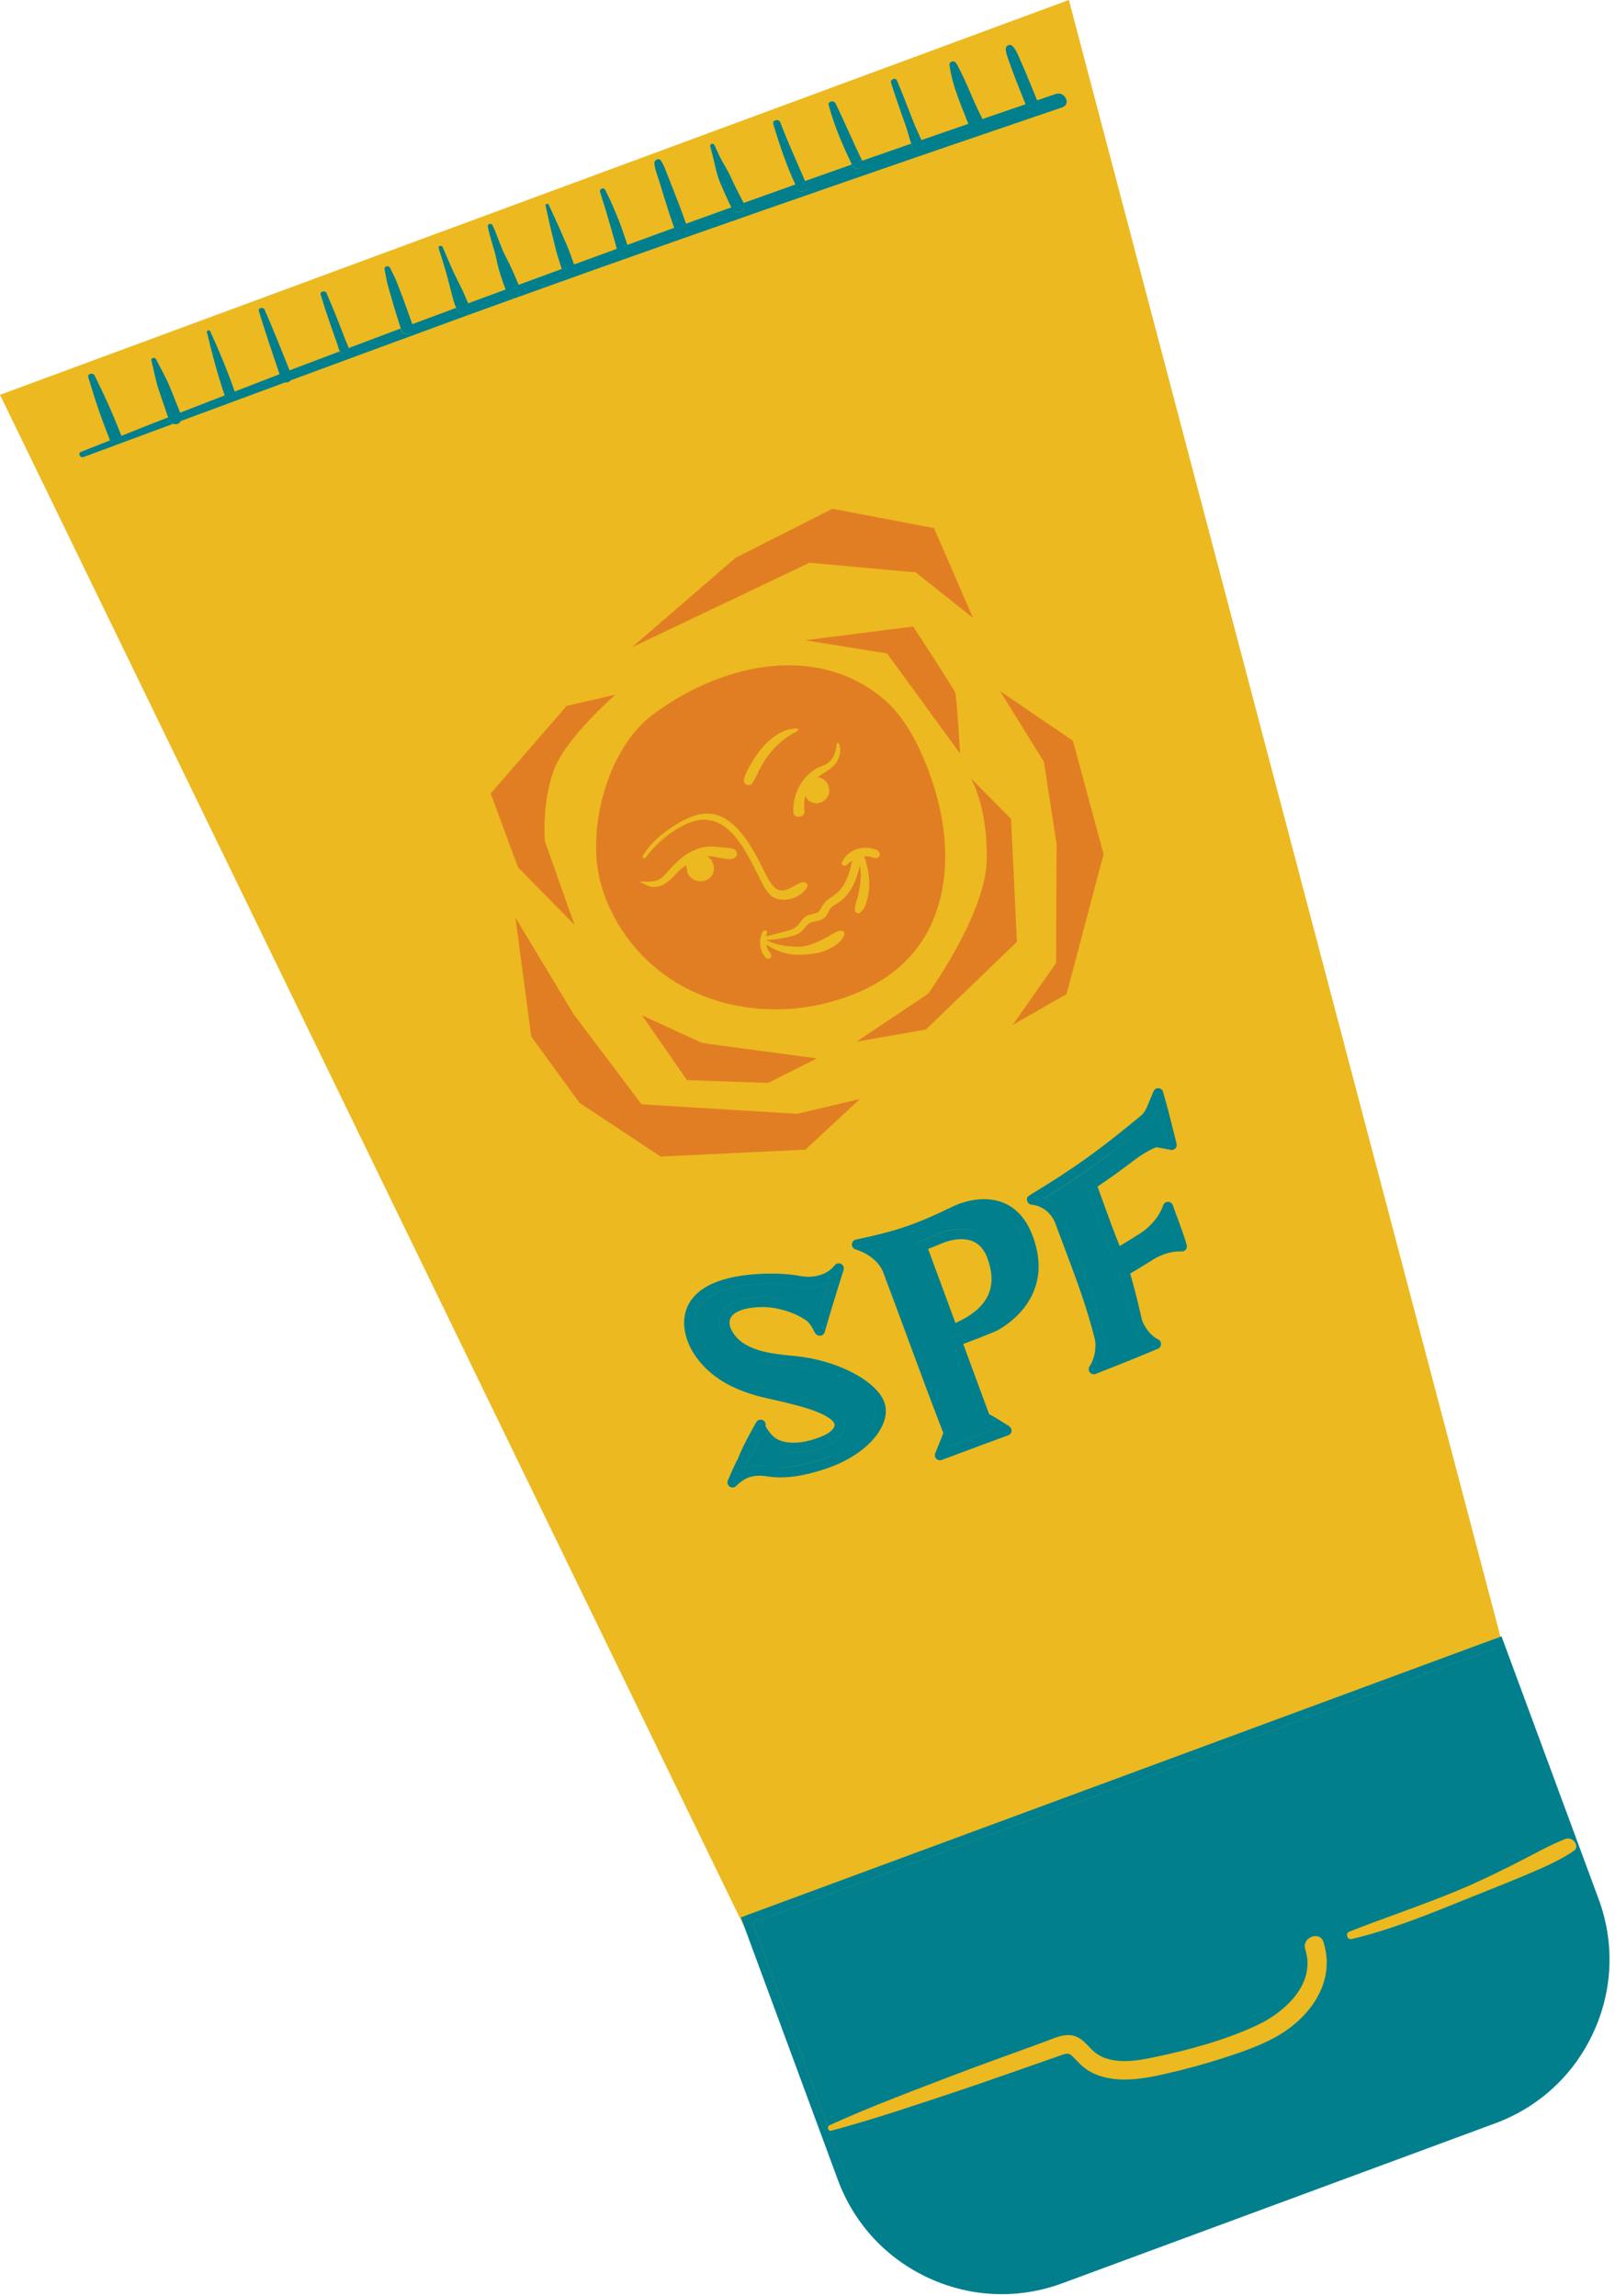 <?xml version="1.0" encoding="UTF-8"?><svg xmlns="http://www.w3.org/2000/svg" xmlns:xlink="http://www.w3.org/1999/xlink" height="500.4" preserveAspectRatio="xMidYMid meet" version="1.0" viewBox="0.0 0.0 351.9 500.4" width="351.9" zoomAndPan="magnify"><g id="change1_1"><path d="M346,442.42c-4.11,8.92-11.43,15.7-20.65,19.11l-94.3,34.85c-5.51,2.03-11.22,2.73-16.97,2.06 c-3.83-0.45-7.58-1.51-11.14-3.14c-8.92-4.11-15.7-11.43-19.11-20.65l-20.75-56.13l-0.13,0.05l-0.49-1.04l-1.01,0.37l0.86,2.33 l-0.03,0.01l-0.32-0.69L0,86.05L232.89,0l0.24,0.87l93.81,355.85l-1.24,0.45l0.35,1.27l0.35-0.13l15.69,42.44 c1.08,0.32,1.81,1.64,0.93,2.52l4.07,11.02C350.49,423.51,350.11,433.5,346,442.42z" fill="#ECB920"/></g><g id="change2_1"><path d="M205.62,191.83c1.14-8.75-0.73-17.69-4.08-25.85c-2.21-5.39-5.19-10.65-9.77-14.26 c-14.95-11.79-35.39-6.54-49.47,3.98c-9.81,7.32-14.33,24.34-11.66,35.74c2.13,9.1,8.07,17.19,15.92,22.22 c9.44,6.04,21.4,7.71,32.32,5.22C193.34,215.59,203.62,207.15,205.62,191.83z M176.19,168.75c0.55-0.51,1.16-0.97,1.82-1.33 c0.77-0.41,1.63-0.55,2.34-1.08c1.29-0.97,1.86-2.62,1.95-4.18c0.02-0.26,0.45-0.31,0.53-0.07c0.49,1.4,0.23,2.8-0.56,4.04 c-0.84,1.33-2.28,2-3.54,2.86c-0.18,0.12-0.34,0.27-0.51,0.41c0.15,0.03,0.3,0.06,0.48,0.1c0.24,0.07,0.45,0.21,0.66,0.32 c0.08,0.04,0.16,0.1,0.23,0.16c0.36,0.32,0.68,0.65,0.86,1.11c0.09,0.21,0.15,0.43,0.2,0.66c0.01,0.08,0.03,0.16,0.03,0.24 c0.01,0.22,0.03,0.47,0,0.69c-0.03,0.17-0.09,0.36-0.14,0.53c-0.01,0.03-0.02,0.08-0.03,0.11c-0.08,0.21-0.22,0.43-0.34,0.6 c-0.04,0.07-0.09,0.13-0.15,0.18c-0.15,0.16-0.32,0.33-0.51,0.45c-0.18,0.11-0.38,0.24-0.58,0.32c-0.21,0.08-0.43,0.14-0.65,0.17 c-0.11,0.02-0.22,0.01-0.35,0.02c-0.11,0-0.22,0.01-0.34-0.01c-0.22-0.03-0.45-0.07-0.66-0.15c-0.11-0.03-0.2-0.1-0.29-0.15 c-0.09-0.06-0.2-0.1-0.28-0.17c-0.33-0.25-0.61-0.58-0.78-0.96c-0.03-0.06-0.03-0.11-0.06-0.17c-0.3,1.04-0.38,2.14-0.22,3.24 c0.23,1.55-2.35,1.81-2.43,0.34C172.72,173.92,173.92,170.88,176.19,168.75z M162.13,169.76c0.39-1.45,1.26-2.91,2.05-4.18 c0.75-1.21,1.6-2.37,2.59-3.39c1.78-1.83,4.2-3.4,6.83-3.42c0.26,0,0.39,0.4,0.16,0.53c-1.05,0.6-2.11,1.18-3.06,1.94 c-0.91,0.73-1.77,1.56-2.53,2.44c-0.88,1.02-1.64,2.15-2.3,3.34c-0.68,1.22-1.21,2.57-1.97,3.73c-0.27,0.43-0.92,0.46-1.33,0.24 C162.12,170.73,162.01,170.24,162.13,169.76z M159.62,187.17c-1.13,0.26-2.37-0.17-3.49-0.37c-0.68-0.12-1.34-0.19-2.01-0.16 c0.07,0.04,0.15,0.08,0.21,0.14c0.43,0.33,0.82,0.78,0.99,1.29s0.28,0.96,0.21,1.5c-0.05,0.5-0.25,0.99-0.55,1.4 c-0.61,0.83-1.72,1.21-2.71,1.08c-0.98-0.13-1.97-0.72-2.38-1.65c-0.14-0.33-0.21-0.68-0.2-1.03c-0.01-0.02-0.03-0.04-0.04-0.06 c-0.13-0.25-0.15-0.53-0.12-0.8c-0.33,0.24-0.64,0.48-0.94,0.73c-1.35,1.14-2.45,2.69-4.03,3.55c-0.72,0.38-1.54,0.59-2.36,0.52 c-1.01-0.07-1.73-0.64-2.63-1.05c-0.09-0.04-0.07-0.2,0.04-0.18c0.98,0.13,2.26,0.11,3.23-0.11c0.95-0.21,1.64-0.9,2.27-1.59 c1.17-1.28,2.3-2.56,3.7-3.62c1.39-1.05,2.98-1.87,4.71-2.16c0.94-0.16,1.91-0.12,2.85-0.01c1.04,0.12,2.16,0.15,3.17,0.35 C160.87,185.2,160.93,186.86,159.62,187.17z M164.96,190.27c-0.93-1.82-1.85-3.66-2.94-5.39c-2.57-4.07-6.18-7.53-11.3-5.75 c-3.77,1.31-7.75,4.56-10.03,7.78c-0.27,0.38-0.85-0.03-0.6-0.44c2.01-3.31,5.34-5.78,8.7-7.6c3.23-1.74,6.55-2.31,9.74-0.12 c3.13,2.15,5.14,5.68,6.9,8.96c0.94,1.76,1.74,3.88,3.05,5.4c2.01,2.33,4.23-0.19,6.31-0.82c0.57-0.17,1.46,0.32,1.09,1.02 c-1.4,2.66-6,3.87-8.18,1.6C166.48,193.68,165.76,191.81,164.96,190.27z M191.26,186.88c0.11-0.08,0.1-0.08-0.03,0.01 c-0.07,0.05-0.14,0.08-0.22,0.1c-0.22,0.06-0.42,0.04-0.63-0.03c-0.15-0.05-0.29-0.11-0.43-0.15c-0.25-0.08-0.54-0.14-0.87-0.17 c-0.26-0.03-0.52-0.03-0.78-0.01c0.03,0.09,0.07,0.19,0.09,0.28c0.19,0.54,0.36,1.11,0.5,1.67c0.28,1.14,0.46,2.33,0.51,3.5 c0.05,1.25-0.05,2.45-0.36,3.66c-0.15,0.59-0.3,1.21-0.54,1.76c-0.26,0.58-0.59,1-1.07,1.41c-0.5,0.42-1.17-0.06-1.17-0.63 c0-1.12,0.49-2.11,0.74-3.19c0.23-1.01,0.4-2.06,0.49-3.09c0.1-1.04,0.09-2.07-0.07-3.1c-0.02-0.11-0.05-0.22-0.06-0.32 c-0.44,2-1.05,3.94-2.22,5.67c-0.7,1.04-1.6,1.94-2.66,2.62c-0.58,0.37-1.2,0.66-1.6,1.23c-0.34,0.49-0.5,1.07-0.87,1.55 c-0.76,1-1.82,1.03-2.94,1.27c-1.3,0.26-1.71,1.62-2.75,2.33c-1,0.68-2.27,0.93-3.44,1.16c-1.29,0.25-2.63,0.38-3.95,0.48 c1.3,0.62,2.66,1.05,4.09,1.24c1.46,0.19,3,0.34,4.47,0.04c1.27-0.25,2.65-0.87,3.81-1.45c1.21-0.6,2.31-1.42,3.6-1.87 c0.59-0.2,1.34,0.31,1.05,0.98c-0.68,1.54-2.12,2.46-3.61,3.14c-1.5,0.69-2.91,0.9-4.54,1.05c-1.69,0.15-3.39,0.11-5.03-0.37 c-1.36-0.4-2.64-1.03-3.82-1.8c0.14,0.76,0.47,1.41,0.97,1.98c0.26,0.29,0.19,0.74-0.11,0.96c-0.3,0.23-0.76,0.17-1.02-0.12 c-1.32-1.52-1.55-3.87-0.57-5.63c0.13-0.23,0.37-0.36,0.64-0.26c0.24,0.1,0.38,0.37,0.27,0.61c-0.09,0.23-0.15,0.46-0.2,0.7 c1.13-0.28,2.24-0.58,3.37-0.89c1.25-0.34,2.75-0.56,3.62-1.61c0.67-0.82,1.12-1.68,2.15-2.1c0.93-0.38,2.07-0.24,2.63-1.21 c0.6-1.05,1-1.83,2.07-2.49c1.01-0.63,1.88-1.28,2.59-2.24c1.29-1.73,1.91-3.83,2.28-5.94c-0.39,0.28-0.77,0.55-1.09,0.89 c-0.43,0.45-1.39,0.08-1.08-0.58c0.31-0.7,0.73-1.31,1.33-1.8c0.42-0.33,0.89-0.6,1.38-0.82c0.17-0.16,0.41-0.24,0.64-0.26 c0.79-0.24,1.61-0.33,2.45-0.25c0.43,0.04,0.85,0.14,1.26,0.26c0.18,0.05,0.36,0.11,0.53,0.2c0.19,0.09,0.34,0.21,0.45,0.39 c0.02,0.02,0.08,0.19,0.11,0.26l0,0c0.03,0.07,0.02,0.05,0,0C191.81,186.27,191.68,186.76,191.26,186.88z M152.81,189.65 c0,0.01,0,0.01,0,0.02C152.81,189.66,152.81,189.66,152.81,189.65L152.81,189.65z M208.13,150.97c0.37,1,1.06,13.25,1.06,13.25 l-15.89-21.79l-17.81-2.89l23.48-3C198.96,136.54,207.76,149.97,208.13,150.97z M215.01,187.32c0.18-11.88-3.51-17.74-3.51-17.74 l8.8,8.89l1.28,26.8l-19.82,19.11l-15.15,2.65l15.63-10.44C202.21,216.58,214.83,199.2,215.01,187.32z M125.18,201.57l-12.31-12.55 l-5.95-16.08l16.54-19.08l10.65-2.46c0,0-10.79,9.3-13.44,16.47s-1.95,15.47-1.95,15.47L125.18,201.57z M152.99,227.32l24.99,3.35 l-10.61,5.35l-17.69-0.62l-9.79-14.12L152.99,227.32z M175.5,250.55l-31.55,1.52l-17.66-11.7l-10.53-14.44l-3.44-25.92l12.65,21.01 l14.83,19.66l33.88,2.08l13.7-3.24L175.5,250.55z M203.51,115.1l8.51,19.59l-12.47-9.94l-23.19-2.1l-38.65,18.42l22.55-19.49 l21.13-10.7L203.51,115.1z M227.46,166.03l-9.53-15.39l15.85,10.8l6.68,24.71l-8.06,30.51l-11.73,6.71l9.44-13.46l0.11-25.96 L227.46,166.03z" fill="#E17E23"/></g><g id="change3_1"><path d="M331.28,409.14c3.79-1.6,7.75-3.22,11.2-5.44l4.01,10.83c3.35,9.05,2.97,18.86-1.07,27.62 c-4.03,8.76-11.24,15.44-20.28,18.77l-94.3,34.85c-9.05,3.35-18.86,2.97-27.62-1.07c-8.76-4.03-15.44-11.24-18.77-20.28l-3.74-10.1 c0.11,0.07,0.27,0.1,0.44,0.05c9.02-2.41,17.84-5.41,26.69-8.34c4.6-1.53,9.16-3.13,13.72-4.72c2.07-0.72,4.14-1.46,6.22-2.18 c1.04-0.37,2.07-0.73,3.11-1.09c1.17-0.41,1.89-0.81,2.82,0.14c1.32,1.35,2.38,2.59,4.09,3.47c1.58,0.83,3.36,1.28,5.13,1.47 c3.65,0.38,7.31-0.3,10.85-1.1c4.35-0.98,8.68-2.15,12.92-3.53c3.74-1.21,7.51-2.5,10.98-4.37c7.57-4.1,13.52-11.97,10.69-20.89 c-0.79-2.51-4.79-0.97-3.96,1.63c2.38,7.45-4.39,13.66-10.42,16.49c-7.1,3.33-15.01,5.45-22.68,7.05c-3.21,0.67-6.75,1.26-9.97,0.32 c-1.46-0.43-2.68-1.18-3.71-2.29c-1.27-1.37-2.48-2.71-4.47-2.88c-1.88-0.16-3.8,0.81-5.51,1.43c-2.17,0.79-4.32,1.58-6.49,2.37 c-4.13,1.5-8.26,2.98-12.35,4.54c-9.4,3.61-18.85,7.1-28.03,11.28c-0.19,0.09-0.29,0.24-0.34,0.42l-16.46-44.55l162.06-59.88 l15.36,41.55c-0.11,0.02-0.23,0.04-0.33,0.09c-3.8,1.5-7.44,3.63-11.1,5.46c-3.95,1.98-7.94,3.93-12.01,5.63 c-7.89,3.3-16,5.97-23.95,9.1c-0.93,0.37-0.47,1.85,0.51,1.62c8.36-1.98,16.52-5.28,24.47-8.51 C323.06,412.44,327.19,410.86,331.28,409.14z M347.19,442.97c-4.25,9.24-11.85,16.27-21.39,19.8l-94.3,34.85 c-5.71,2.11-11.71,2.82-17.59,2.13c-3.94-0.46-7.83-1.55-11.54-3.26c-9.24-4.25-16.27-11.85-19.8-21.39l-20.28-54.88l0,0l-0.86-2.33 l1.33-0.5l162.6-60.09l1.57-0.58l0,0l0,0l0.24-0.09l21.14,57.21C351.86,423.38,351.45,433.72,347.19,442.97z M341.38,400.7 l-15.36-41.55l-162.06,59.88l16.46,44.55c-0.06,0.27,0.03,0.58,0.27,0.72l3.74,10.1c3.34,9.05,10.01,16.25,18.77,20.28 c8.76,4.04,18.58,4.41,27.62,1.07l94.3-34.85c9.05-3.35,16.25-10.01,20.28-18.77c4.03-8.76,4.41-18.58,1.07-27.62l-4.01-10.83 c0.1-0.06,0.2-0.11,0.3-0.18C344.31,402.51,342.9,400.46,341.38,400.7z M61.3,82.7c-0.13-0.38-0.26-0.76-0.39-1.14 c-3.26,1.25-6.52,2.51-9.78,3.78c0.08,0.21,0.15,0.41,0.22,0.61c0.49,1.43-1.72,2.29-2.19,0.91c-0.07-0.22-0.15-0.45-0.22-0.67 c-3.23,1.25-6.46,2.49-9.68,3.75c0.15,0.35,0.27,0.72,0.28,1.08c0.01,0.27-0.04,0.52-0.14,0.74c7.55-2.79,15.09-5.6,22.64-8.38 C61.72,83.29,61.43,83.09,61.3,82.7z M36.62,90.97c-3.4,1.32-6.77,2.67-10.16,4.02c0.02,0.05,0.03,0.08,0.05,0.13 c0.65,1.6-1.89,2.55-2.47,1.02c-0.02-0.06-0.04-0.1-0.06-0.16c-2.1,0.83-4.2,1.65-6.31,2.49c-0.78,0.31-0.22,1.42,0.52,1.14 c6.51-2.41,13.02-4.82,19.52-7.23c-0.22-0.08-0.42-0.2-0.57-0.39C36.9,91.68,36.75,91.33,36.62,90.97z M110.57,64.17 c-0.14-0.35-0.26-0.71-0.4-1.07c-2.73,1-5.45,2.02-8.18,3.02c0.12,0.34,0.18,0.69,0.12,1.05c-0.14,0.88-1.33,1.49-2.06,0.84 c-0.28-0.25-0.48-0.57-0.66-0.91c-3.19,1.18-6.39,2.37-9.58,3.56c0.04,0.12,0.08,0.23,0.11,0.35c0.24,0.68,0.02,1.42-0.7,1.72 c-0.61,0.25-1.59,0.01-1.81-0.68c-0.05-0.15-0.09-0.29-0.14-0.44c-3.78,1.41-7.56,2.84-11.33,4.26c0.01,0.08,0.04,0.15,0.04,0.23 c0.05,0.94-1.17,1.58-1.82,0.74c-0.06-0.07-0.1-0.17-0.15-0.25c-3.48,1.31-6.97,2.63-10.45,3.95c-0.16,0.06-0.33,0.13-0.48,0.19 c0.15,0.36,0.28,0.71,0.43,1.07c0.17,0.43,0.07,0.81-0.15,1.08c12.47-4.6,24.94-9.2,37.41-13.77c3.76-1.37,7.52-2.72,11.29-4.08 C111.47,65.11,110.84,64.87,110.57,64.17z M149.73,50.84c-0.24,0.76-1.29,0.88-1.87,0.48c-0.6-0.41-0.78-1.02-0.98-1.66 c-3.4,1.23-6.79,2.48-10.19,3.72c0.03,0.09,0.07,0.2,0.1,0.29c0.23,0.71,0.54,1.36-0.02,2.02c-0.31,0.35-0.79,0.48-1.23,0.32 c-0.81-0.31-0.91-0.95-1.1-1.69c-0.01-0.03-0.02-0.06-0.02-0.09c-3.12,1.13-6.24,2.28-9.34,3.41c0.08,0.21,0.15,0.43,0.23,0.64 c0.27,0.73,0.01,1.52-0.75,1.83c-0.64,0.27-1.7,0.01-1.94-0.73c-0.08-0.25-0.15-0.51-0.23-0.75c-3.13,1.14-6.26,2.3-9.39,3.45 c0.13,0.31,0.26,0.63,0.39,0.94c0.32,0.77-0.02,1.41-0.56,1.75c23.91-8.63,47.91-17.02,71.92-25.35 c15.54-5.39,31.09-10.72,46.67-16.01c2.06-0.69,0.6-3.6-1.37-2.93c-1.35,0.46-2.71,0.93-4.05,1.38c0.2,0.47,0.37,0.93,0.31,1.45 c-0.1,0.85-1.26,1.36-1.94,0.78c-0.46-0.4-0.67-0.85-0.87-1.38c-3.16,1.07-6.31,2.15-9.46,3.24c0.18,0.51,0.27,1.03,0.15,1.54 c-0.23,0.99-1.18,1.29-2.03,0.82c-0.52-0.29-0.87-0.78-1.16-1.32c-3.41,1.18-6.82,2.37-10.25,3.55c0.1,0.26,0.23,0.52,0.31,0.78 c0.49,1.44-1.66,2.31-2.23,0.92c-0.12-0.3-0.21-0.61-0.31-0.92c-3.55,1.24-7.11,2.47-10.67,3.72c0.02,0.05,0.03,0.08,0.06,0.13 c0.67,1.37-1.56,2.22-2.19,0.91c-0.03-0.08-0.07-0.15-0.11-0.23c-3.4,1.2-6.81,2.4-10.21,3.61c0.12,0.29,0.25,0.58,0.39,0.88 c0.56,1.32-1.45,2.07-2.05,0.85c-0.15-0.32-0.29-0.66-0.44-0.98c-3.76,1.34-7.53,2.68-11.28,4.03c0.02,0.05,0.05,0.08,0.06,0.13 c0.31,0.68-0.03,1.48-0.72,1.76c-0.72,0.3-1.49-0.05-1.86-0.71c-0.05-0.07-0.08-0.16-0.12-0.24c-3.3,1.19-6.62,2.38-9.91,3.58 C149.73,49.46,149.98,50.05,149.73,50.84z M26.51,95.12c-0.02-0.05-0.03-0.08-0.05-0.13c-0.89-2.2-1.77-4.4-2.74-6.58 c-0.98-2.21-2.05-4.39-3.11-6.58c-0.32-0.66-1.63-0.42-1.38,0.37c0.73,2.34,1.43,4.68,2.22,7c0.79,2.28,1.65,4.52,2.51,6.76 c0.02,0.06,0.04,0.1,0.06,0.16C24.63,97.67,27.15,96.71,26.51,95.12z M39.54,91c-0.01-0.36-0.14-0.72-0.28-1.08 c-0.1-0.25-0.21-0.49-0.3-0.72c-0.22-0.55-0.44-1.11-0.66-1.65c-0.41-1.02-0.82-2.06-1.24-3.09c-0.86-2.15-2.04-4.12-3.06-6.18 c-0.24-0.48-1.16-0.32-1.02,0.27c0.57,2.26,0.96,4.54,1.72,6.76c0.37,1.09,0.74,2.18,1.12,3.27c0.18,0.53,0.35,1.05,0.54,1.58 c0.09,0.28,0.18,0.54,0.27,0.81c0.14,0.36,0.28,0.7,0.53,1c0.15,0.18,0.35,0.3,0.57,0.39c0.33,0.13,0.72,0.14,1.03,0.01 c0.31-0.13,0.52-0.36,0.64-0.64C39.5,91.52,39.55,91.27,39.54,91z M51.36,85.95c-0.06-0.21-0.15-0.41-0.22-0.61 c-1.55-4.47-3.37-8.84-5.33-13.13c-0.17-0.36-0.83-0.23-0.72,0.19c1.09,4.64,2.35,9.26,3.86,13.78c0.07,0.22,0.14,0.45,0.22,0.67 C49.64,88.23,51.84,87.38,51.36,85.95z M63.53,81.78c-0.15-0.36-0.28-0.71-0.43-1.07c-1.77-4.44-3.55-8.86-5.46-13.25 c-0.27-0.62-1.44-0.37-1.24,0.33c1.41,4.62,2.96,9.18,4.51,13.76c0.13,0.38,0.26,0.76,0.39,1.14c0.13,0.39,0.42,0.59,0.73,0.66 c0.48,0.11,1.03-0.09,1.35-0.5C63.6,82.59,63.71,82.22,63.53,81.78z M76.01,76.08c0-0.08-0.03-0.16-0.04-0.23 c-0.1-0.48-0.38-0.93-0.56-1.39c-0.22-0.52-0.41-1.06-0.61-1.58c-0.38-0.99-0.77-1.97-1.15-2.95c-0.79-2.05-1.64-4.05-2.51-6.06 c-0.27-0.63-1.49-0.37-1.27,0.34c0.65,2.12,1.32,4.22,2.05,6.31c0.37,1.03,0.72,2.07,1.09,3.1c0.17,0.5,0.36,1,0.52,1.49 c0.16,0.51,0.26,1.01,0.52,1.46c0.05,0.08,0.09,0.17,0.15,0.25C74.82,77.67,76.05,77.02,76.01,76.08z M89.24,72.7 c0.71-0.29,0.93-1.03,0.7-1.72c-0.04-0.12-0.08-0.23-0.11-0.35c-0.71-2.01-1.42-4.03-2.18-6.03c-0.4-1.06-0.8-2.11-1.21-3.16 c-0.42-1.05-0.96-2.04-1.45-3.07c-0.29-0.59-1.33-0.38-1.19,0.33c0.22,1.09,0.38,2.2,0.66,3.27c0.29,1.12,0.64,2.24,0.95,3.35 c0.59,2.09,1.25,4.16,1.9,6.23c0.05,0.15,0.09,0.29,0.14,0.44C87.65,72.72,88.64,72.95,89.24,72.7z M102.12,67.17 c0.05-0.37-0.01-0.71-0.12-1.05s-0.28-0.67-0.42-0.99c-0.22-0.52-0.43-1.05-0.67-1.57c-0.5-1.07-1.04-2.12-1.56-3.17 c-1.06-2.14-1.95-4.37-2.91-6.57c-0.19-0.43-1.02-0.26-0.87,0.23c0.71,2.3,1.47,4.59,2.07,6.91c0.3,1.16,0.56,2.33,0.89,3.48 c0.25,0.84,0.45,1.82,0.87,2.62c0.17,0.34,0.38,0.67,0.66,0.91C100.78,68.67,101.98,68.05,102.12,67.17z M113.39,63 c-0.13-0.31-0.26-0.63-0.39-0.94c-0.85-2.02-1.69-4.04-2.73-5.98c-1.2-2.23-1.85-4.7-2.95-6.98c-0.24-0.51-1.12-0.32-1.02,0.27 c0.44,2.52,1.44,4.87,1.93,7.38c0.43,2.17,1.16,4.26,1.94,6.33c0.14,0.36,0.26,0.71,0.4,1.07c0.27,0.71,0.9,0.94,1.51,0.86 c0.26-0.04,0.53-0.13,0.74-0.27C113.37,64.41,113.72,63.77,113.39,63z M124.56,60.1c0.76-0.31,1.01-1.1,0.75-1.83 c-0.08-0.21-0.15-0.43-0.23-0.64c-0.34-0.95-0.69-1.9-1.03-2.85c-0.43-1.17-0.97-2.27-1.44-3.41c-0.97-2.28-2.02-4.51-3.05-6.76 c-0.16-0.34-0.79-0.21-0.69,0.19c0.55,2.43,1.06,4.85,1.68,7.27c0.31,1.22,0.56,2.43,0.94,3.63c0.31,0.98,0.61,1.95,0.91,2.93 c0.08,0.25,0.15,0.51,0.23,0.75C122.86,60.11,123.91,60.37,124.56,60.1z M135.55,56c0.44,0.16,0.93,0.04,1.23-0.32 c0.55-0.65,0.25-1.29,0.02-2.02c-0.03-0.09-0.07-0.2-0.1-0.29c-0.17-0.52-0.33-1.05-0.52-1.57c-0.39-1.16-0.78-2.32-1.23-3.46 c-0.92-2.36-1.93-4.68-3.07-6.94c-0.34-0.68-1.34-0.27-1.12,0.46c0.74,2.37,1.49,4.76,2.17,7.16c0.33,1.17,0.69,2.33,1.01,3.51 c0.16,0.56,0.3,1.11,0.45,1.67c0.01,0.03,0.02,0.06,0.02,0.09C134.64,55.05,134.74,55.7,135.55,56z M142.58,35.58 c0.13,1.37,0.7,2.73,1.1,4.04c0.39,1.3,0.8,2.59,1.2,3.89c0.41,1.31,0.81,2.64,1.26,3.93c0.22,0.62,0.43,1.25,0.64,1.87 c0.04,0.12,0.07,0.23,0.11,0.35c0.2,0.65,0.39,1.24,0.98,1.66c0.56,0.4,1.62,0.28,1.87-0.48c0.25-0.79,0-1.39-0.26-2.11 c-0.03-0.06-0.04-0.12-0.07-0.19c-0.23-0.63-0.44-1.24-0.67-1.87c-0.48-1.33-0.99-2.65-1.5-3.96s-1.04-2.63-1.55-3.93 c-0.51-1.28-0.93-2.63-1.68-3.79c-0.09-0.14-0.21-0.21-0.32-0.26c-0.34-0.13-0.75,0.05-0.95,0.35 C142.62,35.24,142.57,35.4,142.58,35.58z M161.35,46.1c0.69-0.29,1.03-1.08,0.72-1.76c-0.02-0.05-0.05-0.08-0.06-0.13 c-0.5-1.07-1.09-2.09-1.61-3.15c-0.51-1.03-0.97-2.09-1.47-3.11c-0.51-1.03-1.14-2.01-1.69-3.03c-0.58-1.08-1.07-2.2-1.57-3.32 c-0.2-0.46-1.03-0.28-0.91,0.25c0.28,1.18,0.6,2.33,0.88,3.51c0.27,1.15,0.5,2.33,0.9,3.45s0.89,2.2,1.37,3.28 c0.46,1.03,0.91,2.08,1.45,3.08c0.05,0.08,0.08,0.16,0.12,0.24C159.87,46.04,160.63,46.4,161.35,46.1z M175.79,40.3 c-0.12-0.29-0.25-0.58-0.39-0.88c-1.83-4.25-3.75-8.46-5.4-12.8c-0.3-0.79-1.78-0.44-1.52,0.41c1.35,4.44,2.84,8.9,4.8,13.13 c0.15,0.33,0.28,0.65,0.44,0.98C174.33,42.38,176.35,41.62,175.79,40.3z M187.92,35.15c-0.02-0.05-0.03-0.08-0.06-0.13 c-2.02-4.12-3.8-8.37-5.8-12.5c-0.35-0.72-1.72-0.47-1.49,0.4c1.19,4.46,3.04,8.74,5.03,12.89c0.03,0.08,0.07,0.15,0.11,0.23 C186.36,37.36,188.59,36.51,187.92,35.15z M201.07,31.31c-0.09-0.27-0.21-0.51-0.31-0.78c-0.35-0.86-0.75-1.72-1.14-2.56 c-0.52-1.15-0.95-2.33-1.4-3.5c-0.88-2.31-1.79-4.6-2.76-6.88c-0.34-0.81-1.55-0.3-1.29,0.53c0.76,2.36,1.55,4.7,2.39,7.04 c0.41,1.15,0.84,2.3,1.18,3.47c0.26,0.9,0.51,1.8,0.81,2.69c0.1,0.31,0.19,0.62,0.31,0.92C199.4,33.63,201.55,32.76,201.07,31.31z M212.16,28.3c0.85,0.48,1.8,0.18,2.03-0.82c0.11-0.51,0.02-1.03-0.15-1.54c-0.28-0.78-0.75-1.54-1.06-2.22 c-0.5-1.08-0.98-2.17-1.44-3.25c-0.96-2.25-1.97-4.5-3.15-6.65c-0.39-0.71-1.61-0.5-1.49,0.4c0.34,2.47,1.06,4.9,1.93,7.23 c0.43,1.15,0.88,2.29,1.34,3.43c0.26,0.64,0.5,1.42,0.84,2.1C211.28,27.53,211.64,28.02,212.16,28.3z M224.36,24.09 c0.69,0.58,1.84,0.08,1.94-0.78c0.06-0.51-0.12-0.99-0.31-1.45c-0.07-0.17-0.15-0.34-0.22-0.51c-0.21-0.51-0.42-1.03-0.63-1.54 c-0.47-1.14-0.93-2.27-1.4-3.42c-0.45-1.11-0.93-2.18-1.42-3.27c-0.47-1.04-0.91-2.41-1.81-3.15c-0.47-0.4-1.26-0.06-1.34,0.53 c-0.08,0.6,0.16,1.23,0.32,1.8c0.16,0.55,0.37,1.08,0.57,1.62c0.41,1.16,0.83,2.32,1.28,3.46c0.44,1.11,0.87,2.21,1.32,3.32 c0.22,0.55,0.44,1.11,0.66,1.65c0.05,0.13,0.09,0.24,0.15,0.37C223.69,23.23,223.91,23.69,224.36,24.09z M216.05,288.13 c-3.3,1.36-4.88,1.96-7.95,3.1c-0.57,0.21-0.86,0.84-0.65,1.41l6.17,16.7c0.1,0.28,0.32,0.5,0.59,0.62c0.03,0.01,0.6,0.27,2.62,1.52 c-2.77,1.02-4.92,1.82-7.34,2.73l-2.72,1.01c0.03-0.09,0.06-0.16,0.09-0.23c0.84-2.08,1.07-2.64,0.81-3.35 c-2.67-6.87-5.27-13.91-7.78-20.71c-1.8-4.89-3.61-9.79-5.47-14.68c-0.21-0.56-1.25-2.87-4.23-4.68c7.03-1.62,11.05-3.13,18.45-6.68 c0.05-0.03,4.84-2.42,9.06-0.78c2.35,0.92,4.12,2.95,5.28,6.03C227.64,282.62,216.49,287.93,216.05,288.13z M217.19,273.37 c-0.88-2.38-2.35-4.01-4.35-4.86c-3.77-1.59-8.03,0.27-8.2,0.35c-1.67,0.7-2.51,1.05-4.2,1.66c-0.28,0.1-0.5,0.31-0.62,0.57 c-0.12,0.26-0.13,0.57-0.03,0.84l6.75,18.26c0.1,0.28,0.32,0.5,0.59,0.62c0.11,0.05,0.2,0.07,0.31,0.08c0.19,0.02,0.37,0,0.54-0.07 C217.02,287.15,220.12,281.27,217.19,273.37z M216.92,290.16c-2.97,1.22-4.57,1.84-7.04,2.76l5.64,15.28 c0.6,0.31,1.85,1.04,4.38,2.64c0.35,0.23,0.55,0.63,0.51,1.05c-0.05,0.42-0.32,0.77-0.72,0.92c-3.87,1.41-6.44,2.38-9.44,3.5 l-5.06,1.88c-0.16,0.06-0.34,0.08-0.51,0.06c-0.24-0.03-0.48-0.13-0.66-0.32c-0.31-0.31-0.4-0.77-0.24-1.17 c0.42-1.06,0.77-1.91,1.03-2.57c0.36-0.88,0.65-1.59,0.73-1.89c-2.65-6.83-5.23-13.82-7.73-20.58c-1.8-4.89-3.61-9.78-5.45-14.65 c-0.13-0.33-1.41-3.33-5.97-4.79c-0.47-0.15-0.8-0.6-0.76-1.1c0.02-0.5,0.39-0.92,0.87-1.02c8.97-1.89,12.92-3.24,21.15-7.22 c0.2-0.11,5.68-2.85,10.82-0.87c2.96,1.15,5.17,3.61,6.55,7.31C230.43,283.8,217.07,290.09,216.92,290.16z M216.05,288.13 c0.43-0.2,11.59-5.52,6.94-17.98c-1.15-3.09-2.92-5.11-5.28-6.03c-4.21-1.65-9.01,0.76-9.06,0.78c-7.4,3.56-11.41,5.06-18.45,6.68 c2.97,1.82,4.01,4.13,4.23,4.68c1.85,4.89,3.65,9.78,5.47,14.68c2.51,6.81,5.11,13.85,7.78,20.71c0.26,0.71,0.04,1.27-0.81,3.35 c-0.03,0.07-0.06,0.16-0.09,0.23l2.72-1.01c2.43-0.9,4.57-1.71,7.34-2.73c-2.02-1.25-2.59-1.5-2.62-1.52 c-0.27-0.12-0.49-0.35-0.59-0.62l-6.17-16.7c-0.21-0.57,0.08-1.2,0.65-1.41C211.17,290.09,212.75,289.49,216.05,288.13z M217.19,273.37c2.92,7.9-0.18,13.78-9.2,17.47c-0.17,0.07-0.37,0.09-0.54,0.07c-0.11-0.01-0.22-0.04-0.31-0.08 c-0.27-0.12-0.48-0.34-0.59-0.62l-6.75-18.26c-0.1-0.28-0.09-0.58,0.03-0.84c0.12-0.26,0.34-0.47,0.62-0.57 c1.69-0.61,2.53-0.96,4.2-1.66c0.16-0.07,4.43-1.94,8.2-0.35C214.85,269.36,216.31,270.99,217.19,273.37z M215.12,274.14 c-0.66-1.79-1.72-2.99-3.13-3.6c-2.88-1.22-6.44,0.32-6.48,0.33c-1.34,0.56-2.16,0.9-3.28,1.33l5.96,16.15 C215.31,285.13,217.51,280.59,215.12,274.14z M231.87,265.65c0.74,1.97,1.4,3.75,2.03,5.42c2.95,7.83,4.9,13,6.82,20.52 c0.14,0.54,0.34,2.59-0.32,4.84c3.43-1.35,5.81-2.32,9.15-3.7c-2.02-1.8-2.83-4.19-2.87-4.32l-0.35-1.47 c-0.79-3.41-1.27-5.48-2.47-9.52c-0.14-0.48,0.06-1.01,0.5-1.26c2.46-1.42,3.6-2.12,5.83-3.54c0.11-0.08,2.62-1.69,5.81-1.98 c-0.46-1.46-0.89-2.62-1.38-3.92c-0.09-0.25-0.19-0.52-0.3-0.79c-1.7,2.74-4.05,4.34-4.38,4.56c-2.28,1.48-3.5,2.23-5.97,3.69 c-0.27,0.16-0.61,0.2-0.91,0.09c-0.3-0.1-0.55-0.33-0.67-0.62c-1.75-4.24-2.75-7.06-4.02-10.61c-0.48-1.32-0.99-2.76-1.59-4.41 c-0.18-0.48,0-1.01,0.42-1.29c3.51-2.38,5.18-3.58,8.54-6.13c1.6-1.21,5.03-3.45,6.61-3.29c0.59,0.1,1.04,0.18,1.47,0.26l-0.02-0.09 c-0.59-2.39-1.04-4.21-1.63-6.41c-0.08,0.17-0.14,0.34-0.23,0.53c-0.46,1.1-1.14,2.02-1.93,2.68c-8.33,6.87-13.29,10.61-22.43,16.25 C230.56,262.48,231.72,265.27,231.87,265.65z M224.26,260.56c10.45-6.35,15.46-10.07,24.34-17.4c0.53-0.44,0.98-1.07,1.3-1.85 c0.58-1.37,0.87-2.06,1.45-3.46c0.18-0.43,0.62-0.71,1.08-0.68c0.49,0.02,0.87,0.35,1,0.79c1.09,3.86,1.65,6.12,2.5,9.55l0.44,1.77 c0.09,0.37-0.01,0.75-0.27,1.02s-0.62,0.4-1.01,0.31c-1.18-0.24-1.8-0.35-3.04-0.57c-0.39,0.03-2.51,0.99-4.97,2.86 c-3.12,2.37-4.88,3.64-7.93,5.71c0.48,1.33,0.9,2.51,1.31,3.63c1.15,3.19,2.07,5.77,3.52,9.33c1.77-1.05,2.88-1.75,4.79-2.98 c0.35-0.23,3.47-2.36,4.69-5.91c0.15-0.45,0.56-0.74,1.04-0.74s0.89,0.29,1.05,0.73c0.45,1.27,0.82,2.29,1.18,3.23 c0.64,1.73,1.19,3.21,1.85,5.44c0.1,0.35,0.03,0.71-0.19,1c-0.22,0.28-0.56,0.43-0.93,0.41c-3.17-0.17-6.02,1.65-6.04,1.67 c-2,1.26-3.19,1.99-5.16,3.15c1.04,3.57,1.51,5.6,2.27,8.82l0.32,1.38l0,0c0.01,0,1.04,2.94,3.53,4.16c0.39,0.19,0.63,0.6,0.61,1.03 c-0.02,0.43-0.27,0.81-0.68,0.99c-5.2,2.18-8,3.31-13.58,5.49c-0.17,0.07-0.35,0.09-0.53,0.07c-0.27-0.03-0.55-0.17-0.73-0.41 c-0.3-0.37-0.33-0.9-0.06-1.31c1.71-2.59,1.22-5.68,1.21-5.72c-1.88-7.38-3.81-12.51-6.73-20.27c-0.63-1.67-1.31-3.46-2.03-5.41 c-0.14-0.34-1.47-3.46-5.09-3.84c-0.01,0-0.01,0-0.02,0c-0.46-0.05-0.84-0.4-0.94-0.85C223.65,261.28,223.85,260.81,224.26,260.56z M227.58,261.11c2.98,1.37,4.14,4.16,4.3,4.54c0.74,1.97,1.4,3.75,2.03,5.42c2.95,7.83,4.9,13,6.82,20.52 c0.14,0.54,0.34,2.59-0.32,4.84c3.43-1.35,5.81-2.32,9.15-3.7c-2.02-1.8-2.83-4.19-2.87-4.32l-0.35-1.47 c-0.79-3.41-1.27-5.48-2.47-9.52c-0.14-0.48,0.06-1.01,0.5-1.26c2.46-1.42,3.6-2.12,5.83-3.54c0.11-0.08,2.62-1.69,5.81-1.98 c-0.46-1.46-0.89-2.62-1.38-3.92c-0.09-0.25-0.19-0.52-0.3-0.79c-1.7,2.74-4.05,4.34-4.38,4.56c-2.28,1.48-3.5,2.23-5.97,3.69 c-0.27,0.16-0.61,0.2-0.91,0.09c-0.3-0.1-0.55-0.33-0.67-0.62c-1.75-4.24-2.75-7.06-4.02-10.61c-0.48-1.32-0.99-2.76-1.59-4.41 c-0.18-0.48,0-1.01,0.42-1.29c3.51-2.38,5.18-3.58,8.54-6.13c1.6-1.21,5.03-3.45,6.61-3.29c0.59,0.1,1.04,0.18,1.47,0.26l-0.02-0.09 c-0.59-2.39-1.04-4.21-1.63-6.41c-0.08,0.17-0.14,0.34-0.23,0.53c-0.46,1.1-1.14,2.02-1.93,2.68 C241.67,251.74,236.7,255.47,227.58,261.11z M190.24,309.8c0.62-1.34,0.74-2.55,0.35-3.53c-1.39-3.41-8.77-7.67-17.5-8.51l0,0 l-0.6-0.06c-4.9-0.47-12.3-1.19-15.13-6.94c-1.16-2.35-0.6-4.81,1.4-6.26c2.34-1.69,6.41-2.07,9.47-1.71 c3.02,0.36,5.98,1.41,8.34,2.93c0.73,0.47,1.28,1.04,1.7,1.6c0.85-2.91,1.53-5.09,2.37-7.81c-1.92,0.93-4.26,1.22-6.6,0.79 c-2.92-0.54-6.3-0.65-10.02-0.33c-5.79,0.51-9.8,2.12-11.62,4.65c-1.13,1.57-1.42,3.5-0.88,5.74c0.69,2.83,2.83,5.79,5.73,7.93 c1.84,1.36,4,2.42,6.82,3.36c1.61,0.54,3.32,0.91,4.97,1.28c0.88,0.19,1.76,0.38,2.63,0.61c3.62,0.9,7.72,1.92,10.44,3.86 c1.78,1.27,2.04,2.61,1.94,3.52c-0.18,1.61-1.62,3.11-3.95,4.11c-2.07,0.89-6.11,2.24-9.9,1.31c-1.52-0.38-2.84-1.16-3.81-2.28 c-0.28-0.33-0.54-0.64-0.74-0.92c-1.22,2.4-3.06,6.01-3.1,6.11c-0.13,0.27-0.25,0.54-0.37,0.77c1.51-0.58,3.29-0.73,5.17-0.43 c3.28,0.53,6.84,0.09,11.58-1.44C185.39,316.03,189.01,312.46,190.24,309.8z M192.63,305.45c0.63,1.56,0.5,3.39-0.38,5.28 c-1.85,3.98-6.58,7.52-12.64,9.49c-5.09,1.65-8.98,2.12-12.61,1.52c-1.91-0.31-3.7-0.02-4.95,0.79c-0.97,0.63-1.62,1.31-1.63,1.32 c-0.24,0.26-0.59,0.38-0.93,0.34c-0.16-0.02-0.32-0.07-0.48-0.18c-0.44-0.3-0.62-0.86-0.41-1.36c0.75-1.77,1.14-2.64,1.98-4.4 l0.09,0.04c0.66-2.2,3.55-7.34,4.07-8.25c0.01-0.03,0.03-0.05,0.04-0.07c0.06-0.1,0.13-0.2,0.22-0.27c0.35-0.33,0.89-0.38,1.31-0.12 c0.41,0.26,0.61,0.75,0.49,1.2c0.12,0.32,0.61,1.08,1.25,1.82c0.67,0.78,1.58,1.32,2.67,1.58c3.17,0.78,6.69-0.42,8.51-1.19 c1.52-0.64,2.55-1.56,2.62-2.31c0.07-0.58-0.52-1.14-1.02-1.5c-2.38-1.7-6.26-2.66-9.69-3.52c-0.85-0.21-1.72-0.4-2.57-0.59 c-1.7-0.38-3.46-0.76-5.19-1.34c-3.05-1.01-5.41-2.19-7.43-3.68c-3.35-2.47-5.75-5.82-6.56-9.19c-0.69-2.84-0.26-5.45,1.24-7.54 c2.24-3.11,6.68-4.98,13.21-5.56c3.92-0.34,7.5-0.22,10.61,0.35c2.79,0.5,5.51-0.23,7.11-1.97c0.2-0.22,0.32-0.36,0.33-0.38 c0.33-0.42,0.91-0.55,1.38-0.29c0.47,0.24,0.7,0.79,0.54,1.31l-0.25,0.78c-1.52,4.87-2.36,7.56-3.87,12.77 c-0.11,0.39-0.42,0.68-0.82,0.77c-0.39,0.09-0.8-0.05-1.07-0.35c-0.18-0.17-0.32-0.44-0.51-0.8c-0.34-0.67-0.87-1.7-1.92-2.38 c-2.09-1.34-4.72-2.26-7.41-2.6c-2.62-0.31-6.14,0.04-7.91,1.31c-1.14,0.82-1.4,2.1-0.71,3.5c2.28,4.64,8.68,5.26,13.36,5.71 l0.61,0.06C182.29,296.44,190.74,300.79,192.63,305.45z M178.92,318.13c6.46-2.09,10.09-5.67,11.33-8.32 c0.62-1.34,0.74-2.55,0.35-3.53c-1.39-3.41-8.77-7.67-17.5-8.51l0,0l-0.6-0.06c-4.9-0.47-12.3-1.19-15.13-6.94 c-1.16-2.35-0.6-4.81,1.4-6.26c2.34-1.69,6.41-2.07,9.47-1.71c3.02,0.36,5.98,1.41,8.34,2.93c0.73,0.47,1.28,1.04,1.7,1.6 c0.85-2.91,1.53-5.09,2.37-7.81c-1.92,0.93-4.26,1.22-6.6,0.79c-2.92-0.54-6.3-0.65-10.02-0.33c-5.79,0.51-9.8,2.12-11.62,4.65 c-1.13,1.57-1.42,3.5-0.88,5.74c0.69,2.83,2.83,5.79,5.73,7.93c1.84,1.36,4,2.42,6.82,3.36c1.61,0.54,3.32,0.91,4.97,1.28 c0.88,0.19,1.76,0.38,2.63,0.61c3.62,0.9,7.72,1.92,10.44,3.86c1.78,1.27,2.04,2.61,1.94,3.52c-0.18,1.61-1.62,3.11-3.95,4.11 c-2.07,0.89-6.11,2.24-9.9,1.31c-1.52-0.38-2.84-1.16-3.81-2.28c-0.28-0.33-0.54-0.64-0.74-0.92c-1.22,2.4-3.06,6.01-3.1,6.11 c-0.13,0.27-0.25,0.54-0.37,0.77c1.51-0.58,3.29-0.73,5.17-0.43C170.62,320.09,174.19,319.66,178.92,318.13z" fill="#017F8D"/></g></svg>